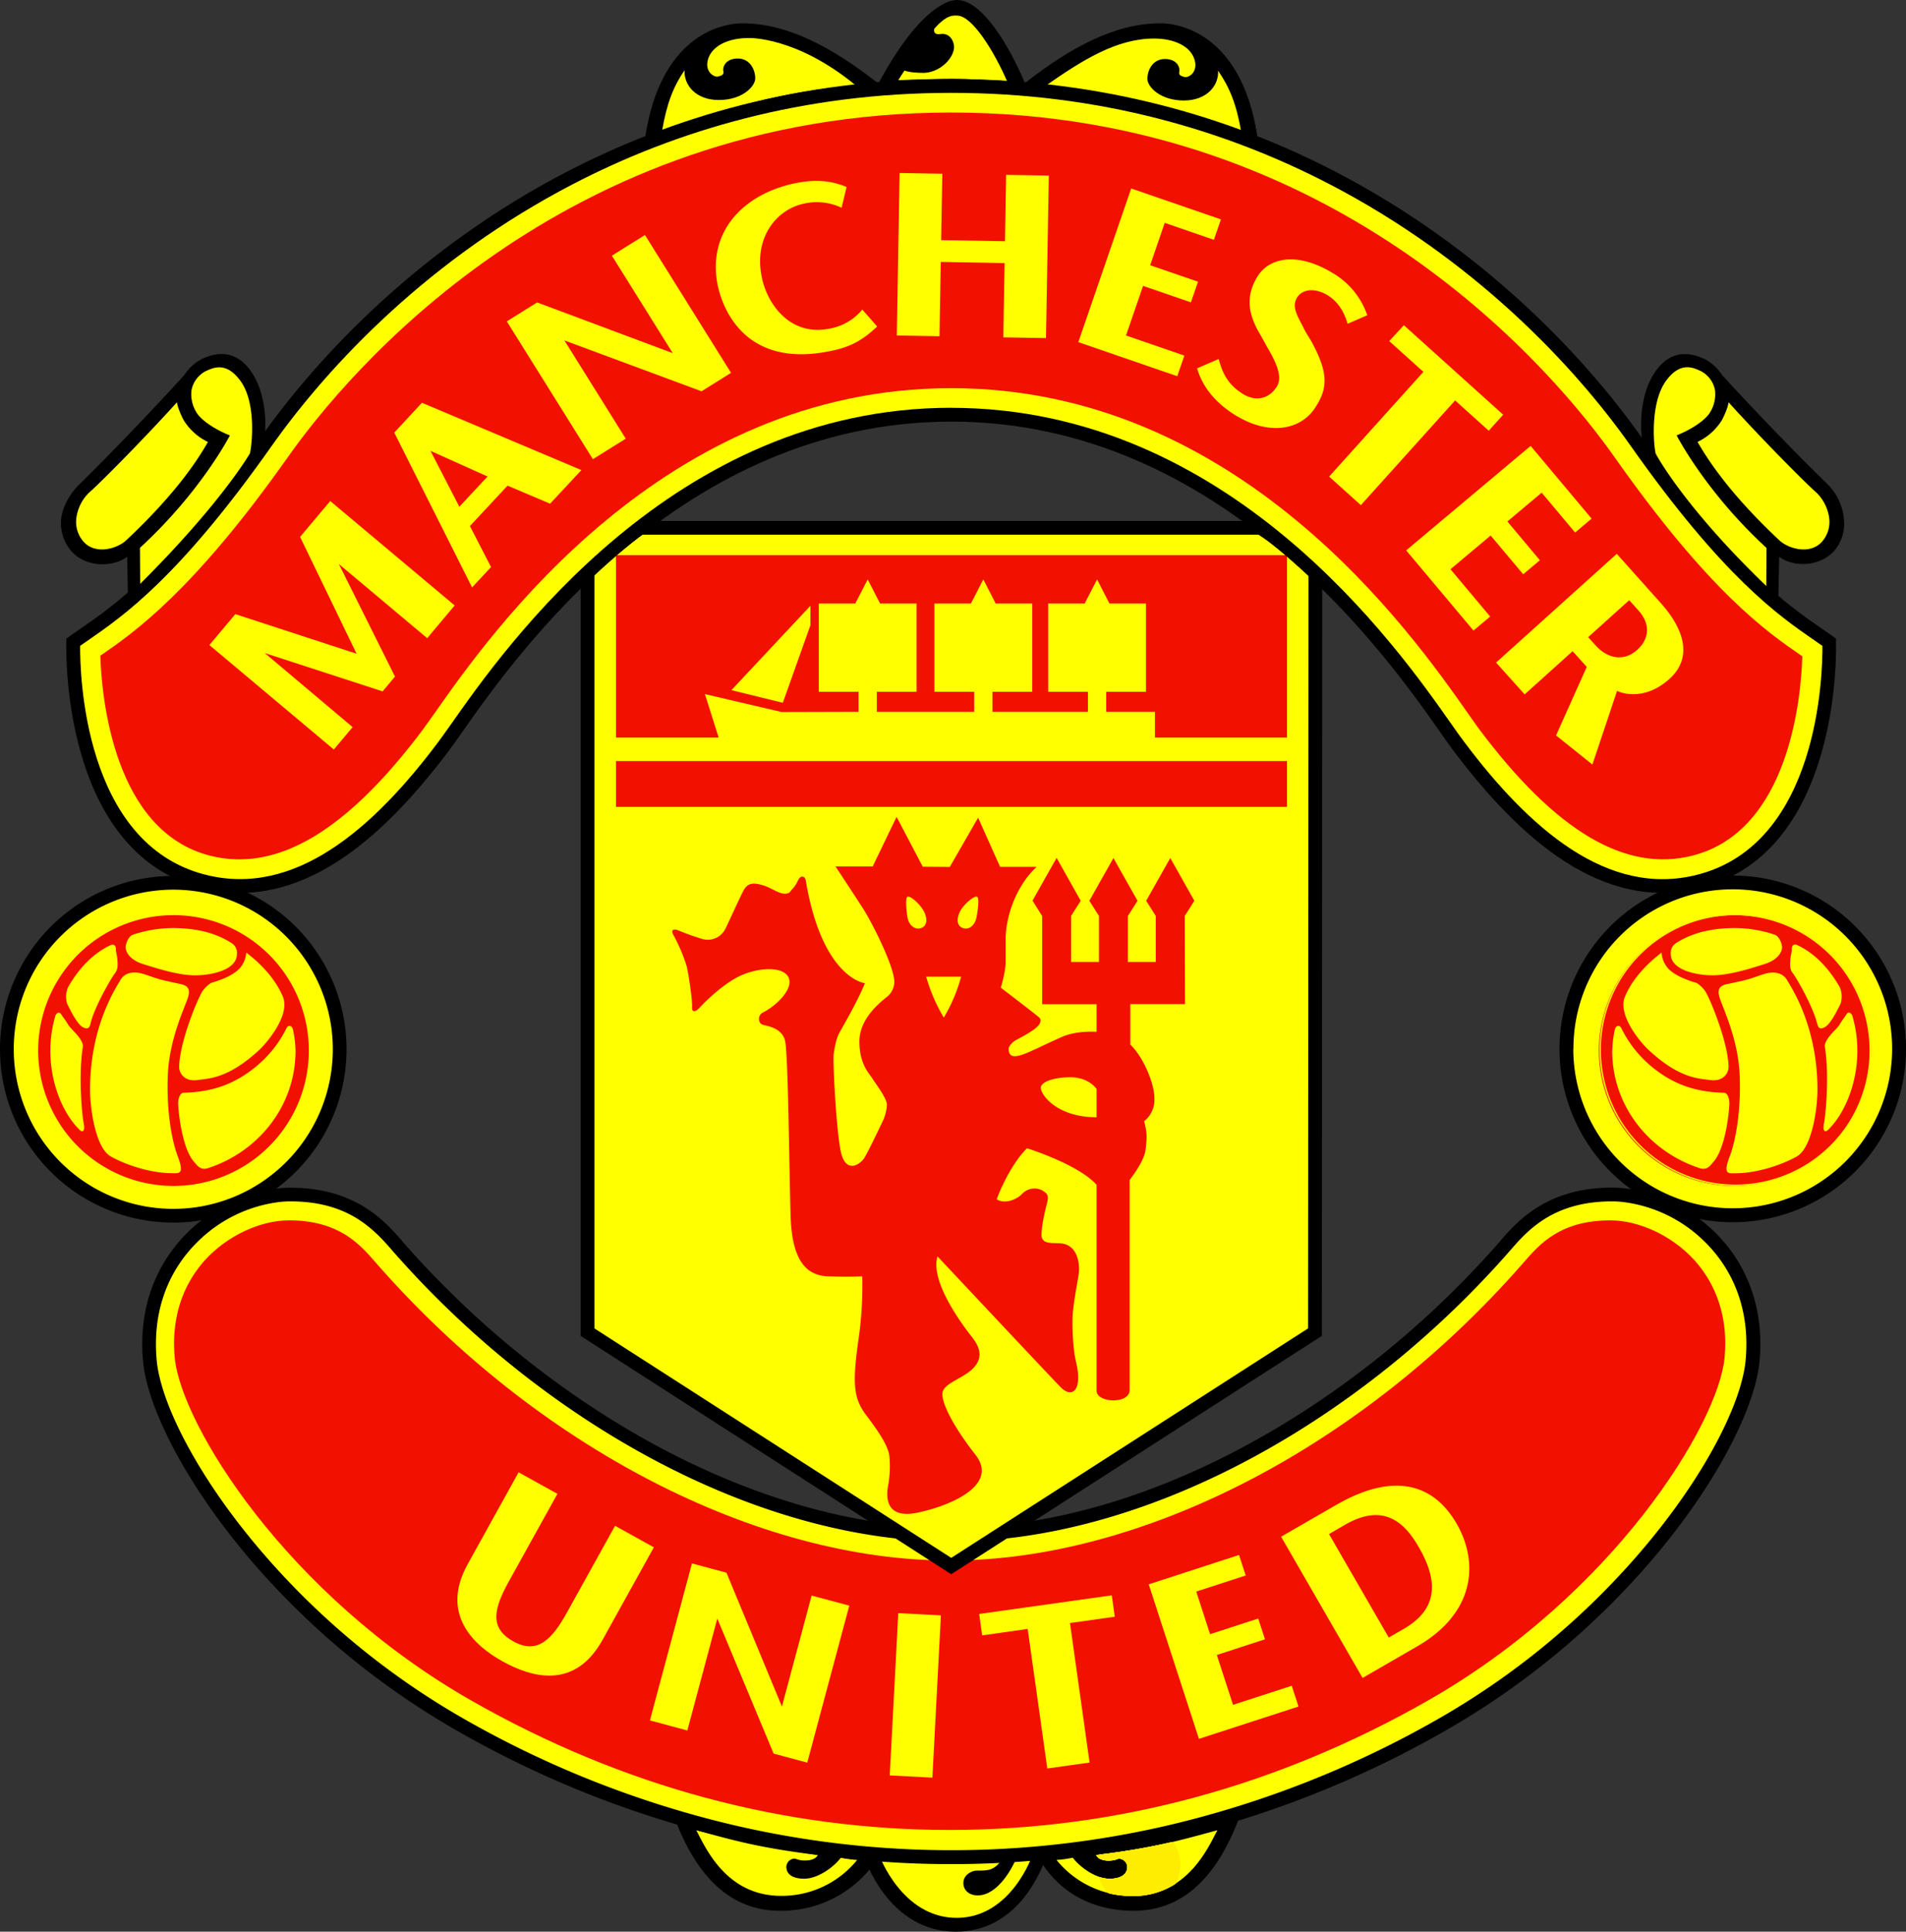 <svg id="Layer_1" data-name="Layer 1" xmlns="http://www.w3.org/2000/svg" width="703.49" height="712.66" viewBox="0 0 703.49 712.66"><rect x="0" y="0" width="703.49" height="712.66" fill="#333333" stroke="none"/><defs><style>.cls-1{fill:#ff0;}.cls-2{fill:#ffe800;}.cls-3{fill:#ffeb00;}.cls-4{fill:#ffed00;}.cls-5{fill:#f21000;}.cls-6{fill:#fff200;}</style></defs><title>manchester_united-logo-freelogovectors.net_</title><path d="M434.87,727.46c-2.79,8.37-11.89,28.87-33.82,28.87-24.93,0-33.63-27-34.05-28.11l-.71-2.59s21.48,1.79,33.3,1.79,32-1.15,35.34-1.79l-.06,1.83Z" transform="translate(-48.26 -43.67)"/><path d="M500.3,714.15l5.14.68c-6.1,15.93-17.07,33.78-38.63,33.78-20.86,0-31.2-12.08-35.61-20.22l-3.6-2.21s36.07-1.19,72.7-12Z" transform="translate(-48.26 -43.67)"/><path d="M302.54,714.15l-5.15.68c6.11,15.93,17.08,33.78,38.64,33.78a42.25,42.25,0,0,0,36.75-20.22l2.46-2.21s-36.07-1.19-72.7-12Z" transform="translate(-48.26 -43.67)"/><path class="cls-1" d="M418.53,729.12c-3.37,4.9-5.64,4.66-9.7,4.66-2.05,0-5.11,1.7-5,4.76.07,2.4,2,4.4,5.34,4.4,7.37,0,13-10.29,14.56-14.64,0,0,4.35-.18,5.63-.31,0,0-7.81,23.24-28,23.24s-28.53-23-28.53-23,17.06,1.06,26.83,1.06,16,0,18.92-.18Z" transform="translate(-48.26 -43.67)"/><path class="cls-1" d="M497.6,718.9c-13.23,3.56-22.62,6.43-44.83,9.14,0,0,.69,2.29,5.52,2a8.35,8.35,0,0,0,2.79-.67,3.12,3.12,0,0,1,3.22,3.6c-.18,1.68-1.63,3.81-6.54,3.81s-10.67-4-13.55-7.75a41.58,41.58,0,0,1-6,.84,35.79,35.79,0,0,0,28.09,13.24c20.51,0,28.08-18.32,31.31-24.25Z" transform="translate(-48.26 -43.67)"/><path class="cls-2" d="M483.84,731.84a15.23,15.23,0,0,0-2.68-8.65,253.38,253.38,0,0,1-27.41,4.74q-.13.52-.24,1.08c.73.58,2.13,1.21,4.78,1.07a8.35,8.35,0,0,0,2.79-.67,3.12,3.12,0,0,1,3.22,3.6c-.18,1.68-1.63,3.81-6.54,3.81a11.72,11.72,0,0,1-3.91-.73,15.28,15.28,0,0,0,3.29,5.94,37,37,0,0,0,9.15,1.12,28.47,28.47,0,0,0,16-4.64,15.21,15.21,0,0,0,1.54-6.67Z" transform="translate(-48.26 -43.67)"/><path class="cls-3" d="M483.63,731.84a15,15,0,0,0-2.68-8.59,252.86,252.86,0,0,1-27,4.65,12,12,0,0,0-.28,1.25,7.2,7.2,0,0,0,4.59.93,8.35,8.35,0,0,0,2.79-.67,3.12,3.12,0,0,1,3.22,3.6c-.18,1.68-1.63,3.81-6.54,3.81a11.77,11.77,0,0,1-3.67-.64,15.19,15.19,0,0,0,3.42,6,37.38,37.38,0,0,0,8.78,1A28.51,28.51,0,0,0,482,738.74a15.12,15.12,0,0,0,1.67-6.9Z" transform="translate(-48.26 -43.67)"/><path class="cls-4" d="M483.42,731.84a14.89,14.89,0,0,0-2.69-8.55,250.22,250.22,0,0,1-26.53,4.58c-.12.46-.23.92-.31,1.4a7.48,7.48,0,0,0,4.4.81,8.35,8.35,0,0,0,2.79-.67,3.12,3.12,0,0,1,3.22,3.6c-.18,1.68-1.62,3.81-6.54,3.81a11.36,11.36,0,0,1-3.43-.57,14.94,14.94,0,0,0,3.55,6,37.32,37.32,0,0,0,8.41.94A28.59,28.59,0,0,0,481.6,739a14.74,14.74,0,0,0,1.82-7.12Z" transform="translate(-48.26 -43.67)"/><path class="cls-1" d="M305.24,718.9c13.22,3.56,22.62,6.43,44.83,9.14,0,0-.69,2.29-5.52,2a8.27,8.27,0,0,1-2.79-.67,3.12,3.12,0,0,0-3.22,3.6c.18,1.68,1.62,3.81,6.54,3.81s10.66-4,13.54-7.75a41.85,41.85,0,0,0,6,.84,35.79,35.79,0,0,1-28.09,13.24c-20.51,0-28.09-18.32-31.31-24.25Z" transform="translate(-48.26 -43.67)"/><path class="cls-1" d="M399.35,609.86c70.68,0,149-43.38,203.9-105.93,5.94-6.75,16-19.57,39.92-19.57s55.68,21.78,51.93,61.43c-2.72,28.92-44.05,94.08-114.73,134.25s-135.76,48.81-181,48.81S289,720.2,218.33,680s-112-105.33-114.73-134.25c-3.74-39.65,28-61.43,51.93-61.43s34,12.82,39.92,19.57c54.92,62.55,133.22,105.93,203.9,105.93Z" transform="translate(-48.26 -43.67)"/><path d="M399.35,607.32c34.25,0,70.35-10.33,104.67-28.16,35.76-18.58,69.56-45.27,97.33-76.89,3-3.49,7.17-8.52,13.74-12.78s15.56-7.67,28.08-7.67c1.29,0,2.68.07,4.14.2,11.52,1.09,24.18,6.67,34,16.36s16.68,23.53,16.68,41.09c0,2.07-.1,4.26-.32,6.56-1.56,16.6-15.36,44.66-39.73,73.18a289.76,289.76,0,0,1-76.27,63A376.55,376.55,0,0,1,480.9,722a358.07,358.07,0,0,1-163.1,0,376.55,376.55,0,0,1-100.72-39.74,289.52,289.52,0,0,1-76.26-63c-24.38-28.53-38.17-56.58-39.74-73.19-.22-2.3-.32-4.49-.32-6.56,0-17.56,6.9-31.38,16.68-41.09s22.43-15.27,33.95-16.36c1.46-.13,2.84-.2,4.14-.2,12.52,0,21.47,3.39,28.08,7.67s10.69,9.29,13.75,12.78c27.76,31.62,61.57,58.31,97.32,76.89C329,597,365.11,607.32,399.35,607.32Zm0,5.08c-35.08,0-72-10.54-107-28.73-36.29-18.85-70.6-45.95-98.79-78.06-2.88-3.28-6.78-8-12.7-11.87s-13.94-6.84-25.32-6.84a36.42,36.42,0,0,0-3.67.17A51.88,51.88,0,0,0,121,502c-8.9,8.82-15.18,21.43-15.18,37.49,0,2,.1,4.07.28,6.09,1.49,15.71,14.86,42.64,38.55,70.35a284.4,284.4,0,0,0,74.91,61.92A371.74,371.74,0,0,0,319,717a353.3,353.3,0,0,0,160.8,0,371.61,371.61,0,0,0,99.37-39.21A284.27,284.27,0,0,0,654,615.91c23.69-27.71,37.07-54.64,38.55-70.35q.28-3,.28-6.09c0-16.06-6.28-28.67-15.17-37.49a51.93,51.93,0,0,0-30.86-14.91,36.09,36.09,0,0,0-3.66-.17c-11.38,0-19.42,3-25.32,6.84s-9.81,8.59-12.69,11.87c-28.2,32.11-62.51,59.2-98.79,78.06-35,18.19-71.93,28.73-107,28.73Z" transform="translate(-48.26 -43.67)"/><path class="cls-5" d="M187.52,510.15l-.82-.94c-5.63-6.46-13.34-15.31-31.74-15.31-10.74,0-22.9,5.74-31,14.61-6,6.64-12.89,18.3-11.2,36.11,2.29,24.36,41,87.51,109.82,126.65,55.5,31.54,114.77,47.53,176.18,47.53s120.67-16,176.17-47.53C643.81,632.13,682.48,569,684.78,544.62c1.68-17.81-5.17-29.47-11.21-36.11-8.08-8.87-20.24-14.61-31-14.61-18.41,0-26.12,8.85-31.74,15.31l-.83.94C550.86,577.54,469.91,619.4,398.78,619.4S246.69,577.54,187.52,510.15Z" transform="translate(-48.26 -43.67)"/><path class="cls-1" d="M626.4,430.65a61.4,61.4,0,1,1,61.4,61.4,61.4,61.4,0,0,1-61.4-61.4Z" transform="translate(-48.26 -43.67)"/><path d="M623.86,430.65a63.95,63.95,0,1,1,18.73,45.21,63.75,63.75,0,0,1-18.73-45.21Zm5.09,0A58.84,58.84,0,1,0,646.18,389,58.68,58.68,0,0,0,629,430.65Z" transform="translate(-48.26 -43.67)"/><path class="cls-1" d="M50.8,430.75a61.4,61.4,0,1,1,61.4,61.4,61.41,61.41,0,0,1-61.4-61.4Z" transform="translate(-48.26 -43.67)"/><path d="M48.26,430.75A63.95,63.95,0,1,1,67,476a63.69,63.69,0,0,1-18.73-45.22Zm5.08,0a58.88,58.88,0,1,0,17.25-41.61,58.67,58.67,0,0,0-17.25,41.61Z" transform="translate(-48.26 -43.67)"/><path d="M704.61,265.51l.34-16.44c5,3.79,14.56,3.93,20.16-2a15.35,15.35,0,0,0,3.78-11.26,20.85,20.85,0,0,0-6.1-13.5C702.11,202.12,683.84,182,683.84,182a16.94,16.94,0,0,0-6.55-5.93c-2.6-1.15-11.53-5.24-18.35,5.13-6.19,9.41-5.27,22.71-4.16,27.54l19.4,26.36c6.62,8.39,25.26,26.27,30.43,30.43Z" transform="translate(-48.26 -43.67)"/><path d="M291.19,94.53c24.38-8.18,46.63-14.92,76.63-17.59L291.19,94.53Z" transform="translate(-48.26 -43.67)"/><path d="M291.19,94.59c24.38-8.18,46.63-14.91,76.63-17.58l4.56-2.58c-16.77-13.18-33.4-22.15-50-22.15-10.4,0-31.55,7-36.29,44.34l5.07-2Z" transform="translate(-48.26 -43.67)"/><path d="M507.59,94.59C483.21,86.41,461,79.68,431,77l-4.57-2.58c16.77-13.18,33.4-22.15,50-22.15,10.4,0,31.54,7,36.28,44.34l-5.06-2Z" transform="translate(-48.26 -43.67)"/><path d="M379.38,73.26c5-.25,16.4-.51,21-.51s17.21.61,20,.81l-41-.3Z" transform="translate(-48.26 -43.67)"/><path d="M371.82,75.74c12.26-23.5,23.5-32.07,29.72-32.07,7.77,0,16.87,12.37,24,28.29l1.51,3.59L420.84,75c-4.21-.75-15.91-.88-20.48-.88s-14.5,0-20.47.51l-8.07,1.08Z" transform="translate(-48.26 -43.67)"/><polygon class="cls-1" points="299.57 588.65 288.6 629.6 268.13 580.22 255.39 576.8 239.88 634.72 253.69 638.43 264.75 597.14 285.54 646.96 297.95 650.29 313.47 592.37 299.57 588.65"/><polygon class="cls-1" points="347.28 595.96 331.54 595.14 328.4 655 344.14 655.83 347.28 595.96"/><polygon class="cls-1" points="361.41 595.44 362.51 603.34 379.31 600.97 386.55 652.46 402.15 650.26 394.92 598.79 411.45 596.46 410.35 588.57 361.41 595.44"/><path class="cls-1" d="M572.09,614.72c7.62,13.36,6.08,23.07-5.67,29.87l-5.58,3.22-22.05-38.17,6-3.49c14.07-8.12,22-.89,27.27,8.57Zm-30.67-15.83L521.1,610.61l30.08,52.1,20.17-11.65c21-12.11,22.93-30.39,14.7-45-9.94-17.38-26.25-17.79-44.63-7.17Z" transform="translate(-48.26 -43.67)"/><polygon class="cls-1" points="455.1 628.97 449.12 610.57 466.89 604.79 464.39 597.13 446.63 602.91 441.52 587.18 459.78 581.25 457.31 573.68 423.99 584.51 442.52 641.52 479.26 629.59 476.77 621.93 455.1 628.97"/><path class="cls-1" d="M275.27,606.59l-17.76,32c-5.35,9.66-10.88,15.77-19.91,10.56-9-5-6.89-12.39-1.4-22.28L254,594.8l-14.33-7.95-18.79,33.9c-10.37,18.7,2.7,30.23,12.83,35.83,10.91,6.06,26.75,10.56,37-8l18.88-34.05-14.34-7.95Z" transform="translate(-48.26 -43.67)"/><path class="cls-1" d="M265.11,254.43V535.15l134.24,86.29,134.24-86.29.17-280.28c-4.25-3.8-13.2-12.14-20.24-16.45h-229c-5.85,4.09-17.47,13.85-19.45,16Z" transform="translate(-48.26 -43.67)"/><polygon points="219.4 210.76 219.4 490.1 351.09 574.75 482.79 490.1 482.96 211.2 488.04 211.2 487.88 491.47 487.88 492.86 486.7 493.61 352.46 579.9 351.09 580.78 349.72 579.9 215.48 493.61 214.31 492.86 214.31 210.76 219.4 210.76"/><path d="M532.06,256.77c-1.21-1.09-.3-.28-1.58-1.44h0c-4.58-4.14-12.26-11.07-18.27-14.75l2.64-4.33c6.51,4,14.36,11.08,19,15.31h0c.13.11-.57-.52,1.59,1.42l-3.4,3.79Z" transform="translate(-48.26 -43.67)"/><polygon points="465.26 197.28 236.3 197.28 236.3 192.2 465.26 192.2 465.26 197.28"/><path d="M286,240.5c-2.74,1.92-6.61,5-10.15,7.88-4.14,3.41-7.88,6.67-8.89,7.77l-3.74-3.44c1.12-1.22,5.08-4.67,9.41-8.24,3.77-3.1,7.78-6.27,10.45-8.14L286,240.5Z" transform="translate(-48.26 -43.67)"/><path class="cls-5" d="M408.84,374.5c-.94-.41-4.28,2.29-5.81,4.7s-2,5.53.2,6.67,4.88-.34,5.52-4.13c.39-2.22,1.11-6.79.09-7.24Zm-25.7,7.24c.56,3.81,3.37,5.28,5.53,4.13s1.72-4.25.19-6.67-4.67-5.11-5.61-4.7-.43,5.08-.11,7.24Zm13.47,37.35A59.62,59.62,0,0,0,403,404H390.1a63.43,63.43,0,0,0,6.51,15.1Zm2.23-55.61,10.43-18.14,8.12,18.14h13.48c-8.13,7.63-11.44,19.15-11.44,26.79v8.38c0,3.56-1.78,9.41-1.78,9.41s11.67,8.92,13.48,10.42c.76.64,1.56,1,1,2.55-.93,2.63-8.82,6.13-9.67,6.86-1.78,1.52-2.25,2.52-1.73,4.06s2,1.79,5,.77,9.41-4.32,14.75-6.61S453,424.33,453,424.33V414.15H432.91V381.62l-3.56-5.68,8.9-15.77L447.14,376l-3.55,5.59v17h10.29v-17L450.33,376l8.89-15.77L468.11,376l-3.55,5.59v17h10.29v-17L471.3,376l8.9-15.77L489.09,376l-3.56,5.59.11,32.52H465.45v14.94c4.58,4.32,8.9,14.05,8.9,19.9a10.15,10.15,0,0,1-3.81,8.39c1.27,4.57,1,6.48.51,10.68S465.2,479,465.2,479v77.52c0,5.27-12.21,4.77-12.21.25v-76c-6.86-7.63-25.68-13.47-25.68-13.47-6.86,6.86-11.18,18.81-11.18,18.81,3,2,7.62,0,9.4-2a6.27,6.27,0,0,1,7.38-1.28c2,1.28,2.54,1.79,1.77,4.84s-2,8.11-2,11.65,4.07,2.81,7.12,3.07c6.1.5,7.12,7.37,6.61,11.18s-2.29,12-2.29,17a86,86,0,0,0,.77,13c.5,2.79,1.52,5.84,1.27,9.39-.35,4.83-3.31,5.6-6.36,2.55s-45.51-48.31-45.51-48.31c-2.8,9.15,8.9,24.91,12.72,29.75s3.55,8.39.25,11.7-9.66,5.08-10.94,8.13,3.06,12.21,12,23.64-10.17,19.07-21.62,21.36-11.44-5.6-10.67-9.91a38.85,38.85,0,0,0,.51-10.68c-.26-3.81-3.82-9.15-8.65-15.52S363,553.46,365,538.71a140.24,140.24,0,0,0,1.52-24.15s-5.09.25-12.46,0-13.47-4.55-14-22.35S339.17,432,338,427.55s-5.93-5.25-8-5.76-2.18-3.56-.14-4.58c5.29-2.65,11.67-9.15,9.3-13.22s-11.7-3.22-18-.17-12.88,9.66-14.58,11.52-3.05,1.87-2.88-.16-1.18-11.7-2-15.09a64.19,64.19,0,0,0-4.91-11.52c-1-1.7,0-2.38,1.69-1.7a93.66,93.66,0,0,0,9,3.22,7.25,7.25,0,0,0,8.65-4.06c1.69-3.4,4.91-10.68,6.61-13.9s4.41-2.55,6.61-2,4.23,1.86,6.27,2.71,3.73.68,4.41-.34,1.52-1.36,2.71-3.9,2.71-1.36,2.88-.34c6.07,36.46,21.86,38.14,21.86,38.14-2.37,6.1-8,15.76-9.32,18.13s-1.86,5.59-2.2,8.13.85,26.61,2.54,35.43,7.12,5.43,8.81,2.71,6.95-13.9,6.95-13.9a16.53,16.53,0,0,0,1.36-5.59c0-2.54-4.41-8.14-5.43-9.83s-4.74-5.08-4.74-13.56,7.62-14.41,10.34-16.61a7.16,7.16,0,0,0,2.37-7.12c-1.19-6.55-8.14-20.34-11.52-25.59s-10-15.26-10-15.26h13.72l8.82-18.3,9.66,18.39,10,.08ZM453,455.86V445.43s-2.8-4.32-9.66-4.32-10.93,2-10.93,3.81c0,2.8,6.1,10.94,20.59,10.94Z" transform="translate(-48.26 -43.67)"/><polygon class="cls-5" points="227.37 280.78 475.02 280.78 475.02 297.67 227.37 297.67 227.37 280.78"/><polygon class="cls-5" points="227.37 272.1 227.37 204.81 475.02 204.81 475.02 272.1 227.37 272.1"/><polygon class="cls-1" points="426.28 274.1 426.28 262.61 408.29 262.61 408.29 255.21 422.97 255.21 422.97 222.66 409.49 222.66 404.92 213.77 400.34 222.66 386.87 222.66 386.87 255.21 401.55 255.21 401.55 262.61 366.31 262.61 366.31 255.21 380.98 255.21 380.98 222.66 367.51 222.66 362.93 213.77 358.36 222.66 344.88 222.66 344.88 255.21 359.56 255.21 359.56 262.61 323.63 262.61 323.63 255.21 338.31 255.21 338.31 222.66 324.83 222.66 320.26 213.77 315.68 222.66 302.2 222.66 302.2 255.21 316.88 255.21 316.88 262.61 288.48 262.69 260.18 256.08 265.88 274.1 426.28 274.1"/><polygon class="cls-1" points="269.95 254.62 288.93 259.28 299.11 230.7 299.11 223.5 269.95 254.62"/><path class="cls-1" d="M364,75.13C334.6,77.74,316.51,84,292.61,92c1.78-10.28,4.17-16.37,8.32-22.43-.33,5.32,4,11,12.65,11s13.44-5,13.44-8-1.81-7.31-6.46-7.31-5.65,3.32-5.32,4.65-.66,1.66-2,2-5-1.67-3.66-6.32c1.46-5.11,7.64-7.89,15-7.89,0,0,17.39-.7,39.47,17.42Z" transform="translate(-48.26 -43.67)"/><path class="cls-1" d="M506.37,92.21c-23.89-8-42.8-14.27-72.2-16.88,13.54-9.43,26.18-17.44,40.07-17.44,7.3,0,13.48,2.77,14.94,7.89,1.33,4.65-2.33,6.64-3.65,6.31s-2.33-.67-2-2-.66-4.65-5.31-4.65-6.47,4.31-6.47,7.31,4.81,8,13.44,8,13-5.67,12.65-11c4.15,6,6.76,12.18,8.53,22.46Z" transform="translate(-48.26 -43.67)"/><path class="cls-1" d="M382.12,69.66c-.79,1.26-1.48,2.2-2.33,3.61,4.86-.26,16.07-.51,20.56-.51s16.86.6,19.58.8c-4.39-10.14-12.65-24.14-18.43-24.14-1.13,0-3.66-.6-8.4,4.86,0,0-.74,2.41,2.28,1.95,3.82-.58,5.26,3.36,5,5.32-.67,4.57-6,9-11.3,9s-6.94-.86-6.94-.86Z" transform="translate(-48.26 -43.67)"/><path d="M126,235.08l19.4-26.36c1.12-4.83,2-18.13-4.15-27.54-6.82-10.37-15.77-6.28-18.36-5.13a16.94,16.94,0,0,0-6.55,5.93s-18.62,20.57-39.21,40.81c-2.86,2.81-6.09,8.13-6.36,13a16,16,0,0,0,4,11.43c5.6,6,15.41,5.66,20.42,1.87l.34,16.44c5.17-4.16,23.81-22,30.43-30.43Z" transform="translate(-48.26 -43.67)"/><path class="cls-1" d="M399.35,196.67c110.51,0,173.45,103.78,187.12,122,24.41,32.55,54.23,58.94,88.82,50.17,50.84-12.88,48.13-88.21,48.13-88.21-12.2-8.82-33.13-19.93-71.19-73.9C614.94,153.85,530.53,75.39,399.35,75.39s-215.6,78.46-252.88,131.34c-38.06,54-59,65.08-71.19,73.9,0,0-2.71,75.33,48.14,88.21,34.59,8.77,64.4-17.62,88.81-50.17,13.68-18.22,76.62-122,187.12-122Z" transform="translate(-48.26 -43.67)"/><path d="M399.35,194.13c102.75,0,164.69,88.26,184.83,117,1.83,2.6,3.31,4.72,4.32,6,12,16.06,25.39,30.58,39.93,40,14.27,9.21,29.71,13.46,46.24,9.27,45.15-11.44,46.31-74.77,46.23-84.44l-3.16-2.2c-12.79-8.82-33.35-23-67.58-71.55C628.75,177.83,591.69,139,539,111.63c-38.31-19.89-84.87-33.7-139.68-33.7S298,91.74,259.67,111.63C207,139,170,177.83,148.54,208.19,114.31,256.74,93.75,270.92,81,279.75l-3.16,2.19c-.08,9.67,1.08,73,46.23,84.44,16.53,4.19,32-.06,46.24-9.27,14.55-9.38,27.9-23.9,39.94-40,1-1.33,2.48-3.45,4.31-6,20.15-28.72,82.08-117,184.83-117Zm0,5.09c-100.12,0-160.91,86.62-180.68,114.8-1.75,2.49-3.17,4.52-4.41,6.18-12.37,16.49-26.14,31.43-41.25,41.19-15.39,9.93-32.15,14.49-50.21,9.92C70,357.92,72.73,280.78,72.74,280.56l0-1.24,1-.75c1.39-1,2.78-2,4.28-3,12.5-8.63,32.59-22.49,66.31-70.31,21.76-30.86,59.43-70.35,113-98.15,39-20.23,86.31-34.27,142-34.27s103,14,142,34.27c53.52,27.8,91.2,67.29,113,98.15,33.71,47.81,53.8,61.68,66.3,70.3,1.5,1,2.9,2,4.28,3l1,.75,0,1.24c0,.22,2.79,77.36-50.06,90.75-18.06,4.57-34.82,0-50.21-9.92-15.11-9.76-28.88-24.71-41.25-41.19-1.24-1.66-2.66-3.69-4.41-6.18-19.77-28.18-80.55-114.8-180.68-114.8Z" transform="translate(-48.26 -43.67)"/><path class="cls-5" d="M399.35,186.88c106.54,0,169.94,90.37,190.78,120.06,1.69,2.41,3.15,4.49,4.17,5.86,28.19,37.58,53.9,52.81,78.58,46.55,35.7-9,40.09-58.17,40.58-73l0-.56-.45-.31c-12.56-8.66-33.59-23.16-68.8-73.1-21-29.84-100.88-127.19-244.88-127.19S175.51,182.53,154.47,212.37c-35,49.59-56.91,64.74-68.7,72.88l-.46.31,0,.56c.51,14.9,4.94,64.23,40.49,73.24,24.69,6.25,50.39-9,78.57-46.56,1-1.37,2.49-3.45,4.18-5.85,20.84-29.7,84.24-120.07,190.78-120.07Z" transform="translate(-48.26 -43.67)"/><polygon class="cls-1" points="121.88 184.84 110.76 198.09 131.62 241.19 86.86 226.57 77.28 237.98 123.21 276.52 130.15 268.26 97.73 240.94 141.22 255.07 145.79 249.62 125.07 208.09 157.68 235.45 167.81 223.37 121.88 184.84"/><path class="cls-1" d="M228.2,219.48l-10.4,11.15L207.15,210l21,9.44ZM204,192.27l-10.22,11,28.72,57.12,7-7.52-7.8-15.12,13.9-14.91,15.69,6.66,11.56-12.4L204,192.27Z" transform="translate(-48.26 -43.67)"/><polygon class="cls-1" points="225.84 94.33 248.31 130.29 198.24 111.58 187.06 118.57 218.83 169.41 230.96 161.84 208.31 125.59 258.93 144.36 269.82 137.55 238.05 86.7 225.84 94.33"/><polygon class="cls-1" points="415.6 123.77 421.9 105.47 439.55 111.55 442.18 103.93 424.52 97.86 429.89 82.22 448.04 88.47 450.63 80.94 417.51 69.54 398 126.22 434.52 138.8 437.14 131.19 415.6 123.77"/><polygon class="cls-1" points="518.15 119.98 512.75 125.84 525.36 137.19 490.57 175.83 502.28 186.37 537.07 147.74 549.49 158.91 554.81 153 518.15 119.98"/><polygon class="cls-1" points="535.36 210.01 550.19 197.57 562.19 211.87 568.36 206.69 556.36 192.39 569.02 181.76 581.36 196.47 587.45 191.34 564.94 164.51 519.01 203.05 543.84 232.64 550.01 227.47 535.36 210.01"/><path class="cls-1" d="M653.09,269c4.18,4.64,4.2,10.16-.58,14.46s-10.79,3.38-15.37-1.72l-2.7-3,15.15-13.64,3.5,3.89Zm-8,29.54c.12.13,9.27,4.67,19.4-4.44,8.46-7.63,5.62-18.09-3.21-27.89L645,248l-44.55,40.11L611,299.85l17.7-15.93,5.22,5.79L622.59,315,636,325.73l9.13-27.24Z" transform="translate(-48.26 -43.67)"/><polygon class="cls-1" points="371.35 64.51 370.93 89 347.37 88.59 347.8 64.1 332.04 63.83 331 123.77 346.76 124.05 347.23 96.64 370.79 97.06 370.31 124.46 386.07 124.73 387.11 64.78 371.35 64.51"/><path class="cls-1" d="M505,197.29c11.19,6.71,23.4,5.63,29.08-3.83,4.18-6.62,4.22-12.08-.76-21.86-1.34-2.83-3-4.83-4.1-7.34-2.18-4.14-4.22-7.5-2.29-10.7,2.06-3.43,6.87-3.68,11.27-1,4.62,2.77,6.52,7.37,7.45,10.56l7.26-3.14a28.81,28.81,0,0,0-13-15.71c-12.82-7.7-23.28-5.67-27.62,1.56s-3.14,13.33.12,19.55c0,0,2.1,3.6,3.32,5.95,2.86,4.86,6.21,10.93,3.88,14.81-2.86,4.77-7.86,5.82-12.66,2.84-6.17-3.91-7.6-8.43-8.9-12.86l-7.95,3.44c1.75,6,5.86,12.35,14.87,17.77Z" transform="translate(-48.26 -43.67)"/><path class="cls-1" d="M341.52,111.32c-19.64,4.18-32.49,18.59-28.25,38.12,2.41,10.54,11.86,30,41.65,23.69,8.24-1.57,12.75-4.92,17.09-9l-5.48-6.26a20,20,0,0,1-11.95,7c-14.38,3.05-23-8.65-25.11-18.72-3.17-14.89,5.51-25.23,15.41-27.33a21.4,21.4,0,0,1,13.93,1.46l.09,0,1.82-7.64c-4.74-1.91-10.4-3.18-19.2-1.32Z" transform="translate(-48.26 -43.67)"/><path class="cls-1" d="M659.35,211c-.82-3.56-2-18.74,3.78-26.75,5.32-7.39,10.17-4.89,12.77-3.73a9.92,9.92,0,0,1,5.38,7.29,12.76,12.76,0,0,1-2.24,8.59c-3.65,4.75-11.95,7.89-11.95,7.89s10.64,20.84,33.17,41.53l-.07,14.06C669.32,230.15,659.35,211,659.35,211Z" transform="translate(-48.26 -43.67)"/><path class="cls-1" d="M674.82,206.73c3.06,5.26,10.81,18.13,30.2,36.3,3.22,3,11.24,5.53,15.77.44a11.06,11.06,0,0,0,2.68-8,16.09,16.09,0,0,0-4.71-10c-3.88-3.32-20.55-20.16-32.5-33.39-.26,2.41-2.37,6.44-2.37,6.44a21.33,21.33,0,0,1-9.07,8.18Z" transform="translate(-48.26 -43.67)"/><path class="cls-1" d="M100,259.07l-.08-13.29c22.54-20.69,33.19-41.46,33.19-41.46s-8.29-3.14-11.94-7.89a12.78,12.78,0,0,1-2.26-8.59,10,10,0,0,1,5.38-7.29c2.61-1.16,7.46-3.66,12.78,3.73,5.77,8,4.26,23.09,3.44,26.65,0,0-10.52,18.3-40.51,48.14Z" transform="translate(-48.26 -43.67)"/><path class="cls-1" d="M125,206.73c-3,5.26-10.79,18.13-30.19,36.3-3.21,3-11.24,5.53-15.76.44a11.06,11.06,0,0,1-2.68-8,16,16,0,0,1,4.71-10c3.87-3.32,20.55-20.16,32.5-33.39.26,2.41,2.37,6.44,2.37,6.44a21.37,21.37,0,0,0,9,8.18Z" transform="translate(-48.26 -43.67)"/><path class="cls-5" d="M62.35,431.26A49.95,49.95,0,1,1,112.3,481.2a49.95,49.95,0,0,1-49.95-49.94Z" transform="translate(-48.26 -43.67)"/><path class="cls-1" d="M139.17,395.09c.86.69,3,2.46,3,2.46,4.33,3.87,8.23,8.41,10.49,13.82,2.86,6.83-6,17.07-8.52,19.48-11.65,10.86-18.9,10.69-23.06,11.29s-6.78-2-6.69-5.1c.27-9.18,6.76-24.81,8.6-27.68a10.93,10.93,0,0,1,3.26-3.1c4.3-1.2,8.47-3.06,10.63-5.5a10,10,0,0,0,2.27-5.67Zm-41.8-6.59a46.66,46.66,0,0,1,14.7-2.44c7.8,0,15.24,1.46,21.56,5.47a4.27,4.27,0,0,1,2.08,4.1c0,5.88-9.27,7.87-15.43,7.87s-13.73-2.45-19.09-4.11-6.55-4.81-6.55-6.19,1-4.13,2.73-4.7Zm-19.75,72c-6.29-6.21-10.78-17.38-10.78-29.17a45.52,45.52,0,0,1,1.93-13.13s1.06-1.9,2.09-.28c.74,1.15,1.73,2.33,2.63,3.9s5.78,5.29,5.33,8.21c-1.72,11.05-.17,25.79.35,28.19s-.25,3.58-1.55,2.28Zm1.2-37.86c-2.23-1.23-4.88-6.9-5.75-8.59a8.82,8.82,0,0,1,.27-6.09c3.67-6.5,8.91-12.42,15.7-15.57.78-.35,2-.39,2,1.53,0,1.08.52,2.77.55,3.81s.48,3.24-.9,5S83.22,415,81.74,421.05c-.34,1.37-.7,2.78-2.92,1.55ZM113,476.51c-.32,0-.64,0-1,0-8.33,0-17.44-3.16-22.84-6.18-5.58-3.12-7.66-17.39-7.66-24.7,0-23.56,9.71-37.72,11.25-40.47s5-3.1,7.57-2.4,3.58,1.21,6.54,2.1c1.6.49,4.81,1.16,7.22,1.68s5,1,3.43,5.51-6.73,15.29-7.3,28.08c-.52,11.56,1,23.08,3.66,30.14,1.7,4.58,1.67,6.32-.91,6.23Zm11.86-1.84c-2.58.84-3.78-1-5-2.38-4.64-5.31-5.84-19.57-5.84-21.47s.68-3.95,2-4c11.29-.28,19.31-3.57,26.67-9.62A42.55,42.55,0,0,0,154,423c.67-1.34,2.11-1.11,2.46.83a40.26,40.26,0,0,1,.88,7.47c0,20.52-13.82,37.36-32.41,43.38Z" transform="translate(-48.26 -43.67)"/><path class="cls-5" d="M738.3,431.26a49.95,49.95,0,1,0-49.94,49.94,49.94,49.94,0,0,0,49.94-49.94Z" transform="translate(-48.26 -43.67)"/><path class="cls-1" d="M663.76,400.76c2.15,2.45,6.33,4.3,10.62,5.51a10.8,10.8,0,0,1,3.27,3.09c1.83,2.88,8.32,18.5,8.6,27.68.08,3.12-2.53,5.69-6.7,5.1s-11.4-.42-23-11.29c-2.59-2.4-11.39-12.65-8.53-19.48,2.25-5.41,6.16-9.95,10.49-13.81,0,0,2.16-1.78,3-2.47a9.9,9.9,0,0,0,2.27,5.67ZM706,393.2c0,1.38-1.19,4.51-6.55,6.18s-12.93,4.11-19.09,4.11-15.43-2-15.43-7.86a4.29,4.29,0,0,1,2.08-4.11c6.32-4,13.76-5.46,21.56-5.46a46.65,46.65,0,0,1,14.69,2.44c1.7.57,2.74,3.32,2.74,4.7Zm15.47,65c.51-2.4,2.07-17.14.35-28.19-.46-2.92,4.43-6.63,5.33-8.2s1.89-2.76,2.62-3.91c1-1.62,2.1.28,2.1.28a45.52,45.52,0,0,1,1.93,13.13c0,11.79-4.49,23-10.78,29.18-1.31,1.29-2.07.13-1.55-2.29Zm-2.58-37.13c-1.48-6-7.56-16.68-8.94-18.39s-.92-3.94-.89-5,.55-2.73.55-3.81c0-1.92,1.2-1.88,2-1.53,6.79,3.15,12,9.07,15.71,15.57a8.82,8.82,0,0,1,.26,6.09c-.85,1.69-3.51,7.36-5.74,8.59s-2.59-.18-2.93-1.55Zm-32.19,49.22c2.62-7,4.17-18.57,3.65-30.14-.57-12.79-5.75-23.61-7.29-28.08s1-5,3.43-5.5,5.61-1.19,7.23-1.68c3-.9,3.94-1.42,6.52-2.11s6-.34,7.57,2.41,11.26,16.91,11.26,40.47c0,7.3-2.09,21.58-7.67,24.7-5.4,3-14.5,6.18-22.83,6.18-.33,0-.64,0-1,0-2.58.09-2.61-1.65-.9-6.24Zm-43.36-39a40.41,40.41,0,0,1,.87-7.47c.35-1.94,1.8-2.17,2.47-.83a42.55,42.55,0,0,0,11.22,14.22c7.35,6.05,15.38,9.34,26.66,9.62,1.32,0,2,2.1,2,4s-1.2,16.16-5.85,21.47c-1.2,1.38-2.39,3.22-5,2.38-18.58-6-32.4-22.86-32.4-43.38Z" transform="translate(-48.26 -43.67)"/><path class="cls-6" d="M638.63,431a50.19,50.19,0,1,1,14.7,35.5,50,50,0,0,1-14.7-35.5Zm.51,0a49.69,49.69,0,1,0,14.55-35.13A49.55,49.55,0,0,0,639.14,431Z" transform="translate(-48.26 -43.67)"/></svg>